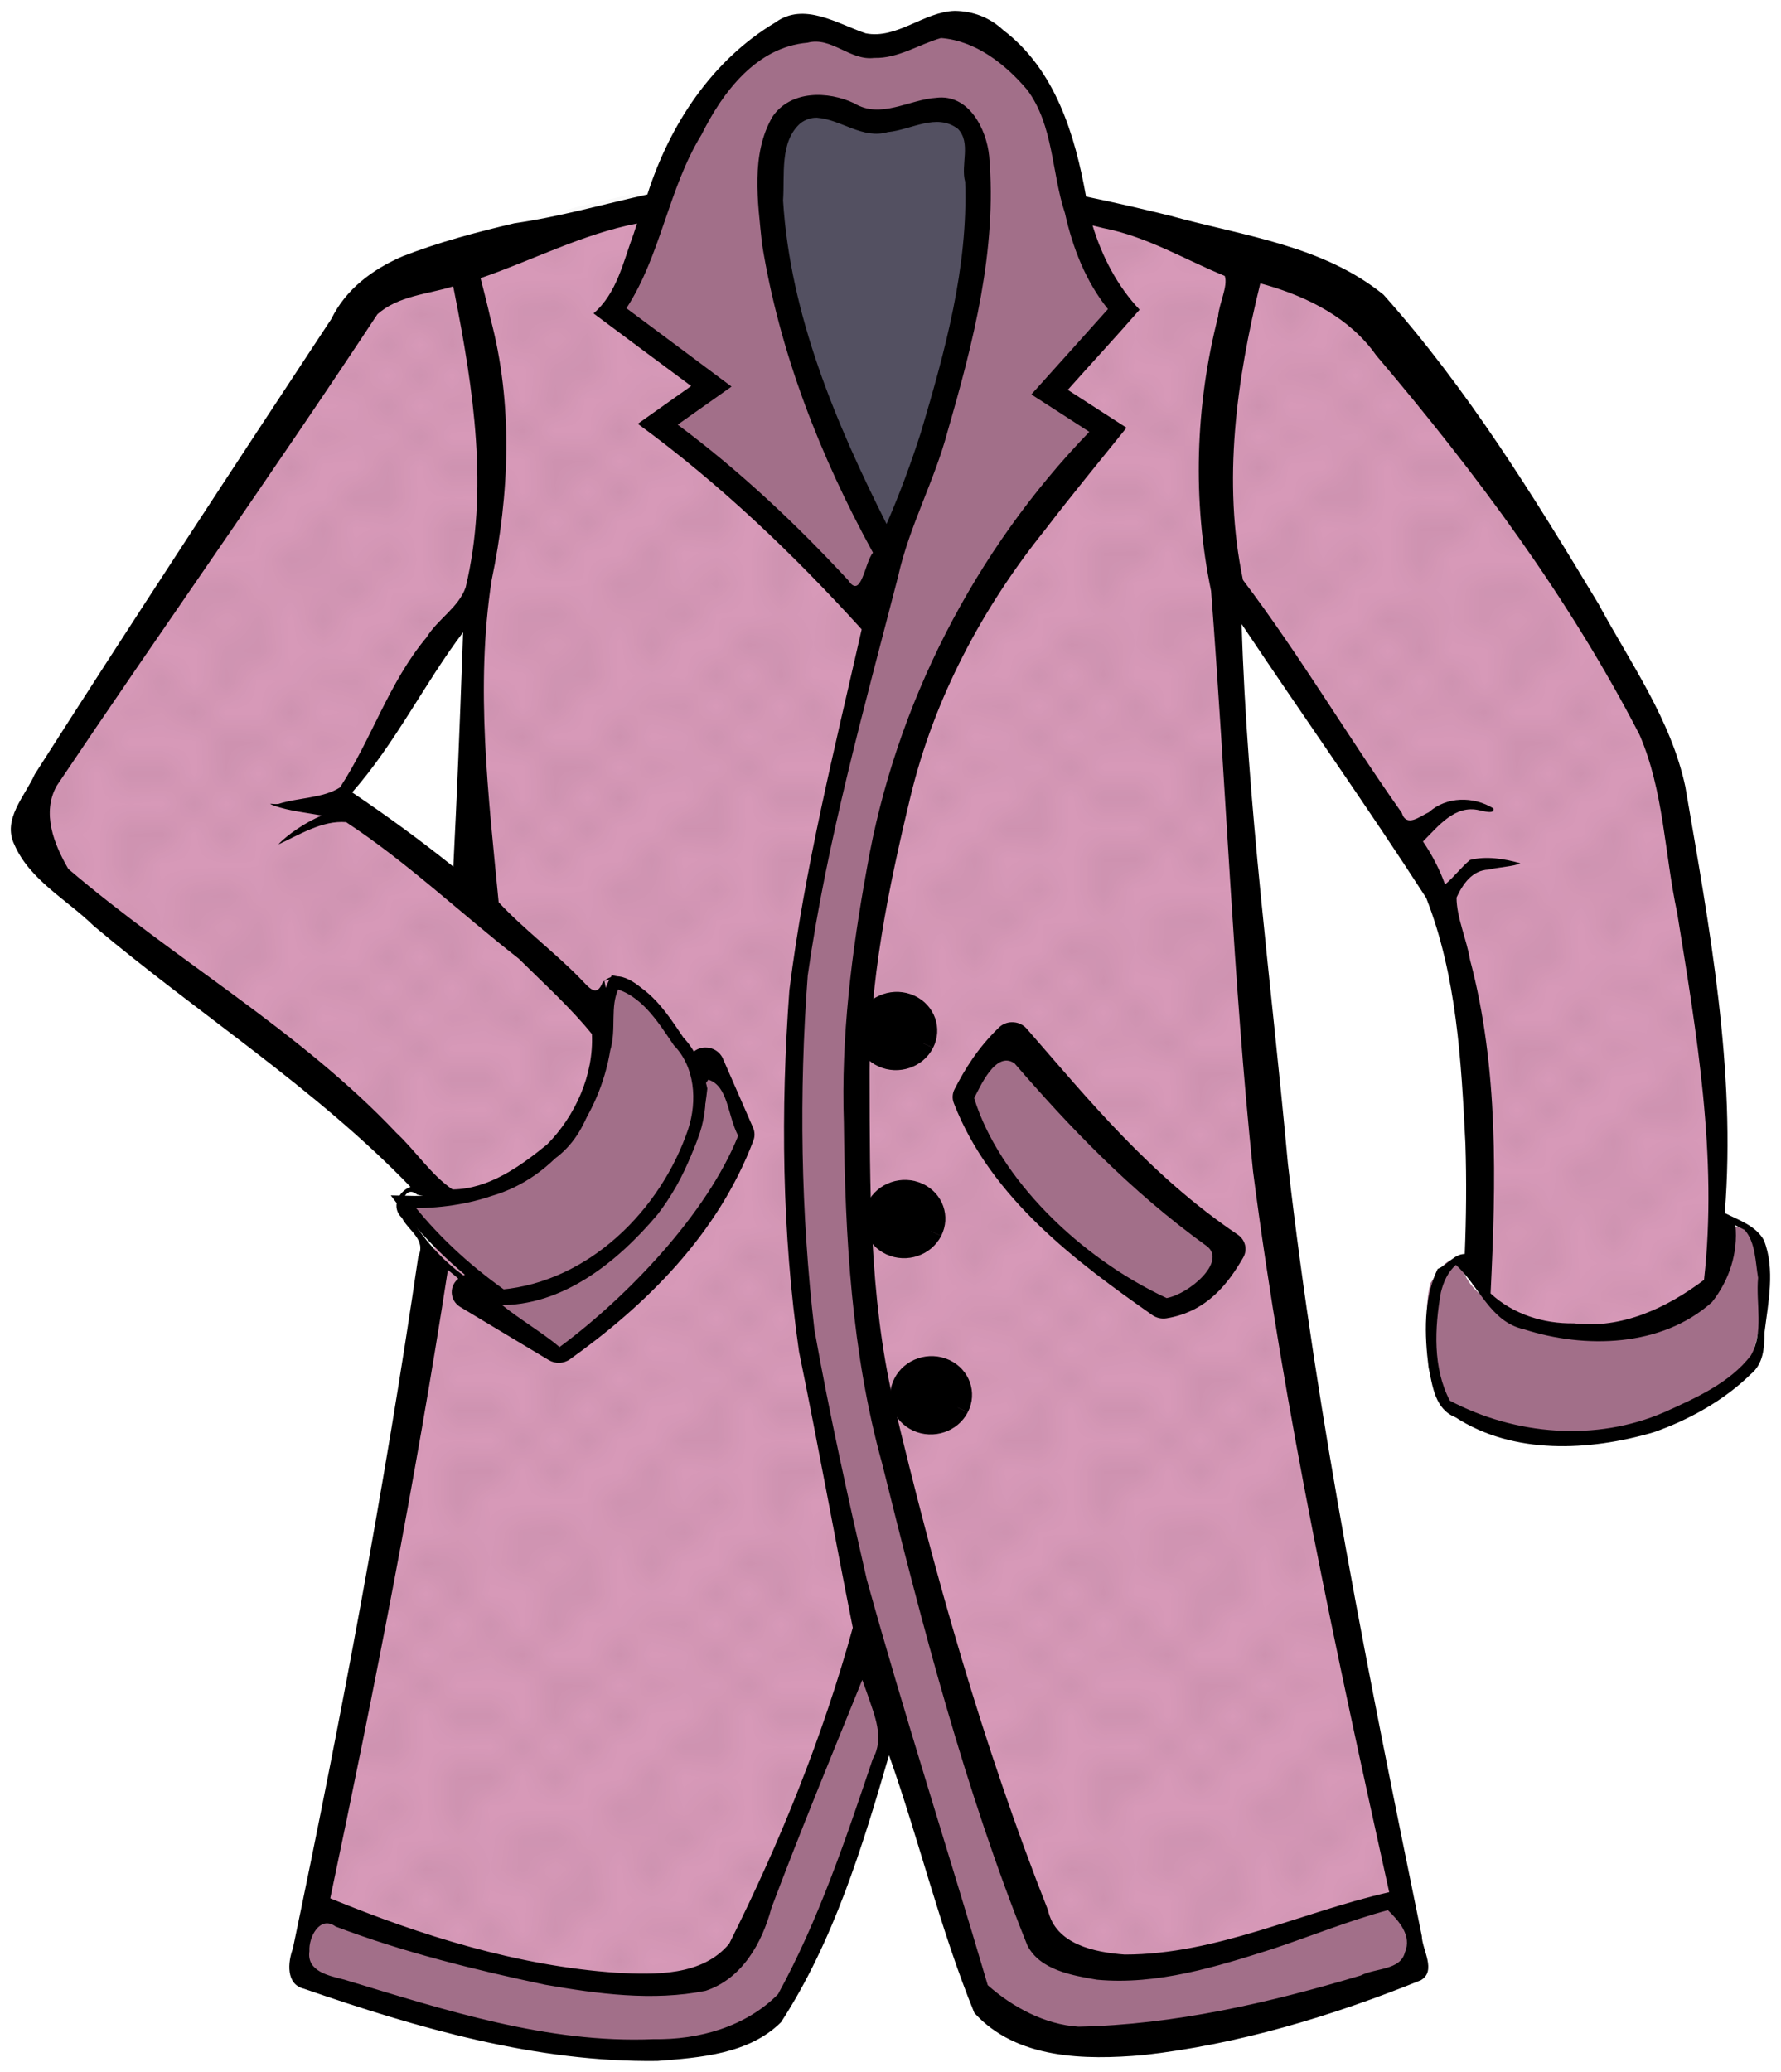 <?xml version="1.0" encoding="UTF-8"?>
<svg version="1.1" viewBox="0 0 581.97 676.67" xmlns="http://www.w3.org/2000/svg" xmlns:xlink="http://www.w3.org/1999/xlink">
<defs>
<pattern id="b" xlink:href="#a" patternTransform="matrix(10.54 0 0 9.999 -42.642 8.044)"/>
<pattern id="c" xlink:href="#a" patternTransform="matrix(10.54 0 0 9.999 -44.642 .044)"/>
<pattern id="d" xlink:href="#a" patternTransform="matrix(10.54 0 0 9.999 -44.642 .044)"/>
<pattern id="a" width="10" height="10" patternTransform="translate(0) scale(10)" patternUnits="userSpaceOnUse">
<circle cx="2.567" cy=".81" r=".15"/>
<circle cx="3.048" cy="2.33" r=".15"/>
<circle cx="4.418" cy="2.415" r=".15"/>
<circle cx="1.844" cy="3.029" r=".15"/>
<circle cx="6.08" cy="1.363" r=".15"/>
<circle cx="5.819" cy="4.413" r=".15"/>
<circle cx="4.305" cy="4.048" r=".15"/>
<circle cx="5.541" cy="3.045" r=".15"/>
<circle cx="4.785" cy="5.527" r=".15"/>
<circle cx="2.667" cy="5.184" r=".15"/>
<circle cx="7.965" cy="1.448" r=".15"/>
<circle cx="7.047" cy="5.049" r=".15"/>
<circle cx="4.34" cy=".895" r=".15"/>
<circle cx="7.125" cy=".34" r=".15"/>
<circle cx="9.553" cy="1.049" r=".15"/>
<circle cx="7.006" cy="2.689" r=".15"/>
<circle cx="8.909" cy="2.689" r=".15"/>
<circle cx="9.315" cy="4.407" r=".15"/>
<circle cx="7.82" cy="3.87" r=".15"/>
<circle cx="8.27" cy="5.948" r=".15"/>
<circle cx="7.973" cy="7.428" r=".15"/>
<circle cx="9.342" cy="8.072" r=".15"/>
<circle cx="8.206" cy="9.315" r=".15"/>
<circle cx="9.682" cy="9.475" r=".15"/>
<circle cx="9.688" cy="6.186" r=".15"/>
<circle cx="3.379" cy="6.296" r=".15"/>
<circle cx="2.871" cy="8.204" r=".15"/>
<circle cx="4.59" cy="8.719" r=".15"/>
<circle cx="3.181" cy="9.671" r=".15"/>
<circle cx="5.734" cy="7.315" r=".15"/>
<circle cx="6.707" cy="6.513" r=".15"/>
<circle cx="5.73" cy="9.67" r=".15"/>
<circle cx="6.535" cy="8.373" r=".15"/>
<circle cx="4.37" cy="7.154" r=".15"/>
<circle cx=".622" cy="7.25" r=".15"/>
<circle cx=".831" cy="5.679" r=".15"/>
<circle cx="1.257" cy="8.519" r=".15"/>
<circle cx="1.989" cy="6.877" r=".15"/>
<circle cx=".374" cy="3.181" r=".15"/>
<circle cx="1.166" cy="1.664" r=".15"/>
<circle cx="1.151" cy=".093" r=".15"/>
<circle cx="1.151" cy="10.093" r=".15"/>
<circle cx="1.302" cy="4.451" r=".15"/>
<circle cx="3.047" cy="3.763" r=".15"/>
</pattern>
</defs>
<g transform="translate(-245.02 67.575)">
<path d="m723.16 347.35c4.274 13.431 30.869 20.483 47.808 18.374 18.174-2.263 36.653-13.888 38.712-32.837 3.059 1.342 4.057-2.95 10.455 7.522 2.183 14.487 0.332 25.238-2.622 34.969-1.671 8.005-28.327 22.104-43.039 24.516-28.956 4.748-61.93-7.475-59.223-10.963-1.795-13.789-5.871-25.913-2.781-37.455 3.677-5.705 7.349-11.23 10.689-4.126z" fill="#a26f89" fill-rule="evenodd"/>
<path d="m720.3 342.52c-13.362 9.883-10.29 32.244-4.694 47.681 24.047 13.854 61.962 19.312 100.43-12.019 4.66-8.419 8.099-42.667-6.337-48.218 1.201 41.279-68.814 50.428-89.403 12.556z" fill="none"/>
<path d="m652.67 15.442c11.227 2.231 23.153 8.215 36.68 19.02 19.636 20.325 65.432 81.914 93.027 136.16 4.382 9.636 9.867 25.589 9.636 33.059 9.256 54.485 15.056 107.55 12.311 148.22-22.313 17.226-53.245 24.926-78.191 0.124 3.4-44.812 0.542-105.1-14.512-128.61l-66.833-96.492c-7.303-32.421-3.23-72.382 7.883-111.49z" fill="#d799b8" fill-rule="evenodd"/>
<path d="m395.63 14.656s76.966-24.824 127.18-23.724c66.7 1.46 129.6 24.327 129.12 24.365 0 0-18.477 63.551-7.282 113.26 1.568 56.669 7.506 103.51 11.544 148.08 8.463 93.387 50.718 298.15 50.718 298.15-44.859 17.118-121.14 38.988-143.43 7.654l-28.771-86.296c-8.397 31.183-20.11 60.808-33.116 89.826-22.386 26.943-104.2 13.548-159.95-9.754 0 0 44.807-205.1 53.53-298.56 4.362-46.728 2.192-89.746 4.014-148.14 13.122-50.22-3.556-114.86-3.556-114.86z" fill="#d799b8" fill-rule="evenodd"/>
<path d="m394.66 10.924s76.966-24.824 127.18-23.725c66.7 1.46 129.6 24.328 129.12 24.365 0 0-18.477 63.551-7.282 113.26 1.568 56.669 7.506 103.51 11.544 148.08 8.463 93.387 50.718 298.15 50.718 298.15-44.859 17.117-121.14 38.988-143.43 7.654l-28.771-86.296c-8.397 31.182-20.11 60.808-33.116 89.826-22.386 26.943-104.2 13.547-159.95-9.754 0 0 44.807-205.1 53.53-298.56 4.362-46.729 2.192-89.746 4.014-148.14 13.122-50.219-3.556-114.86-3.556-114.86z" fill="url(#b)" fill-rule="evenodd"/>
<path d="m393.96 15.877c-9.399 2.796-20.492 6.316-32.801 17.507l-99.687 149.65c-9.933 9.914-10.391 23.422-4.052 30.182 46.945 44.359 93.45 63.943 134.13 114.48 35.589-7.819 48.903-30.139 54.536-57.458-31.118-31.087-48.026-49.145-91.858-77.166 13.224-18.65 22.133-35.107 44.409-63.489 10.212-31.273 4.257-75.171-4.679-113.71z" fill="#d799b8" fill-rule="evenodd"/>
<path d="m394.51 15.144c-9.399 2.796-20.492 6.315-32.801 17.507l-99.687 149.65c-9.933 9.914-10.391 23.422-4.052 30.182 46.945 44.359 93.45 63.943 134.13 114.48 35.589-7.819 48.903-30.139 54.536-57.459-31.118-31.087-48.026-49.145-91.858-77.166 13.224-18.65 22.133-35.107 44.409-63.489 10.212-31.273 4.257-75.171-4.679-113.71z" fill="url(#c)" fill-rule="evenodd"/>
<path d="m477.26 279.26c-19.814 23.101-50.589 55.343-79.92 75.476l29.722 20.34c24.027-17.144 50.981-43.402 62.045-72.741-3.884-7.945-6.957-19.021-11.848-23.075z" fill="#a26f89" fill-rule="evenodd"/>
<path d="m475.46 274.55c-1.78 7e-3 -3.452 0.817-4.574 2.128-18.108 25.305-45.659 55.928-75.733 73.089-3.486 2.39-3.325 7.365 0.31 9.547l28.879 17.318c2.136 1.279 4.88 1.182 6.902-0.254 24.576-17.536 48.349-40.656 59.977-71.489 0.505-1.347 0.466-2.824-0.112-4.145l-9.897-22.632c-0.959-2.2-3.243-3.615-5.752-3.563zm1.02 10.485c6.506 2.115 6.157 11.332 9.742 18.344-10.267 25.673-36.647 52.98-58.366 68.995-7.814-6.83-28.214-17.678-21.3-20.202 27.429-16.047 54.506-44.546 69.924-67.137z" color="#000000" fill-rule="evenodd" style="block-progression:tb;text-indent:0;text-transform:none"/>
<path d="m527.79 462.34c-14.427 42.692-28.545 81.007-41.445 102.17-5.42 8.892-15.137 14.875-27.26 15.285-30.324 1.024-76.866-12.189-112.98-28.187l-4.693 23.915c21.125 10.231 50.299 19.413 84.325 24.231 31.474 4.456 60.013 2.813 72.238-9.666 16.194-27.879 27.067-62.432 38.513-96.267z" fill="#a26f89" fill-rule="evenodd"/>
<path d="m533.05 119.02c-24.28-41.024-43.16-81.012-45.253-119.87-0.643-11.949-0.934-32.609 15.811-37.688 0 0 16.533 7.279 25.595 7.962 10.404 0.784 30.865-4.6 30.865-4.6 10.631-1.584 15.328 14.32 11.875 36.684-6.69 43.324-12.412 88.002-38.894 117.51z" fill="#535061" fill-rule="evenodd"/>
<path d="m506.31-59.735c-13.051 4.773-23.769 16.089-34.542 27.256-7.608 22.527-14.064 45.417-28.316 65.872 11.045 15.787 22.032 17.351 33.042 25.364l-17.277 12.389 70.458 63.845s-10.851 39.474-18.096 83.185c-5.201 31.379-10.783 57.153-8.016 88.72 2.642 30.136 2.559 60.619 8.194 90.383 12.064 63.721 54.536 187.2 54.536 187.2 10.815 6.408 19.974 14.936 37.318 13.013 32.631-1.742 70.416-14.628 103.02-22.594l-4.428-23.822-72.691 23.302c-18.766 1.992-32.343 3.142-46.845-10.5 0 0-31.586-86.001-41.277-128.08-12.54-54.454-19.585-106.14-18.04-161.86 0.895-32.29 17.786-95.431 17.786-95.431 18.566-57.222 39.898-76.456 64.537-104.64l-18.255-12.262 23.27-27.212c-11.405-16.297-15.004-34.704-21.91-57.462-7.248-24.696-21.234-27.956-30.492-36.868l-29.431 6.694zm0.972 26.303s13.46 6.688 20.834 7.318c8.466 0.724 25.113-4.218 25.113-4.218 8.649-1.449 12.476 13.151 9.676 33.669-5.423 39.75-10.058 80.742-31.592 107.81-19.773-37.652-35.163-74.351-36.882-110-0.529-10.964-0.771-29.917 12.851-34.571z" fill="#a26f89" fill-rule="evenodd"/>
<path d="m445.22 254.72c-2.96 6.353-0.727 13.747-2.75 20.344-3.364 20.467-16.907 40.174-37.531 46.094-8.947 3.038-18.57 4.099-28.094 3.812 9.036 11.856 20.051 22.015 32.219 30.625 29.503-2.743 53.575-26.655 62.75-53.812 3.178-9.795 2.354-21.532-5.062-29.25-5.333-7.905-10.914-16.826-20.75-19.312l-0.462 0.887-0.319 0.613z" fill="#a26f89" fill-rule="evenodd" stroke="#000" stroke-width="4"/>
<path d="m653.22 14.709c11.227 2.231 23.153 8.215 36.68 19.02 19.636 20.325 65.432 81.914 93.027 136.16 4.382 9.636 9.867 25.589 9.636 33.059 9.256 54.485 15.056 107.55 12.311 148.22-22.313 17.225-53.245 24.926-78.192 0.124 3.4-44.812 0.542-105.1-14.513-128.61l-66.833-96.491c-7.303-32.421-3.23-72.382 7.883-111.49z" fill="url(#d)" fill-rule="evenodd"/>
<path d="m575.62 273.05c20.014 22.945 42.798 45.936 72.304 65.838-0.253 10.726-14.65 18.262-23.045 20.546-24.163-14.101-54.371-38.688-65.697-69.363 6.127-8.175 12.503-17.31 16.439-17.021z" fill="#a26f89" fill-rule="evenodd"/>
<path d="m575.66 266.28c-1.588 6e-3 -3.1 0.643-4.215 1.72-7.022 6.794-11.185 13.708-14.509 20.159-0.731 1.413-0.82 3.049-0.248 4.527 12.094 31.252 40.588 52.21 64.879 69.245 1.334 0.932 3.01 1.312 4.642 1.05 13.393-2.186 20.328-11.665 25.058-19.857 1.482-2.564 0.707-5.772-1.802-7.47-28.6-19.292-48.87-44.236-68.985-67.296-1.188-1.355-2.963-2.122-4.821-2.079zm0.888 13.459c17.382 20.095 37.611 41.573 62.967 59.78 6.259 5.097-5.898 15.473-13.267 16.857-28.62-13.31-54.807-39.152-62.912-65.292 1.777-3.276 6.994-15.744 13.212-11.345z" color="#000000" fill-rule="evenodd" style="block-progression:tb;text-indent:0;text-transform:none"/>
<path transform="matrix(6.175 2.84 -2.994 5.858 3192.6 -5712.2)" d="m54.168 995.48c0 0.794-0.631 1.438-1.41 1.438-0.779 0-1.41-0.644-1.41-1.438s0.631-1.438 1.41-1.438c0.778 0 1.409 0.642 1.41 1.435" color="#000000" fill-rule="evenodd" stroke="#000" stroke-linejoin="round" stroke-width="1.063"/>
<path transform="matrix(6.175 2.84 -2.994 5.858 3192.6 -5712.2)" d="m58.632 1003.8c0 0.794-0.631 1.438-1.41 1.438-0.779 0-1.41-0.644-1.41-1.438s0.631-1.438 1.41-1.438c0.778 0 1.409 0.642 1.41 1.435" color="#000000" fill-rule="evenodd" stroke="#000" stroke-linejoin="round" stroke-width="1.063"/>
<path transform="matrix(6.175 2.84 -2.994 5.858 3192.6 -5712.2)" d="m63.632 1011.2c0 0.794-0.631 1.438-1.41 1.438-0.779 0-1.41-0.644-1.41-1.438s0.631-1.438 1.41-1.438c0.778 0 1.409 0.642 1.41 1.435" color="#000000" fill-rule="evenodd" stroke="#000" stroke-linejoin="round" stroke-width="1.063"/>
<path d="m557.03-64.031c-10.08 0.263-18.935 9.342-29.125 7.344-9.304-3.146-20.18-10.383-29.562-3.531-20.765 12.422-34.508 33.415-41.781 56.156-14.477 3.217-28.737 7.312-43.524 9.424-12.3 2.889-24.697 6.18-36.508 10.795-9.681 4.178-18.509 10.685-23.219 20.406-32.572 49.35-65.104 98.881-96.934 148.75-3.211 7.189-10.679 14.667-6.66 22.967 5.087 11.639 17.159 17.95 25.895 26.513 34.207 28.815 72.496 53.059 103.54 85.268-4.138 1.54-6.372 6.811-2.812 10.094 2.188 4.312 7.99 7.125 5.367 12.615-11.077 75.757-25.317 151.31-40.992 226.07-1.648 4.436-2.321 11.653 3.594 13.094 37.12 12.83 75.833 24.109 115.53 23.594 13.969-1.082 29.899-2.216 40.406-12.656 17.137-26.407 26.519-57.04 35.281-87.188 9.875 27.849 16.728 56.861 27.875 84.156 13.772 15.17 36.204 15.429 55.156 13.781 31.091-3.474 61.651-12.711 90.719-24.438 5.283-3.07 0.417-10.011 0.344-14.469-17.127-83.578-34.021-167.44-43.753-252.21-5.362-58.716-13.344-117.27-15.122-176.25 19.979 29.883 40.83 59.281 60.312 89.438 9.949 25.395 11.455 53.188 12.808 80.218 0.397 12.018 0.28 24.049-0.214 36.063-3.463 0.031-5.757 3.679-8.844 4.875-4.713 9.687-4.314 21.537-2.979 32.172 1.322 6.175 2.058 13.616 8.792 16.297 19.003 12.315 43.728 11.018 64.634 4.928 11.584-4.021 23.178-10.48 31.803-18.96 4.232-3.449 4.494-8.629 4.531-13.594 1.209-9.809 3.564-20.762-0.188-30.219-2.707-4.808-8.165-6.51-12.781-8.875 3.752-46.838-5.037-93.439-12.906-139.31-4.683-21.842-17.877-40.217-28.334-59.576-21.165-35.159-42.89-70.363-70.259-101.02-19.84-16.16-45.982-19.228-69.875-25.844-9.109-2.237-18.196-4.334-27.344-6.219-3.581-20.087-10.064-41.506-27.062-54.375-4.379-4.108-9.828-6.199-15.812-6.281zm-4.531 8.875c11.233 0.868 20.993 8.448 28.156 16.906 8.656 11.599 7.96 27.024 12.366 40.328 2.487 11.202 6.771 22.274 14.041 31.297-8.307 9.325-16.694 18.578-25.031 27.875 6.309 4.078 12.647 8.111 18.938 12.219-37.442 38.672-63.4 89.181-72.658 142.45-5.011 27.457-8.491 55.17-7.541 83.143 0.41 37.446 2.486 75.14 12.492 111.34 13.21 53.168 27.022 106.48 47.443 157.33 4.048 8.092 14.653 9.874 22.764 11.268 19.736 1.829 39.16-4.268 57.688-10.156 12.528-4.195 24.678-9.125 37.375-12.562 3.669 3.538 7.905 8.378 5.562 13.812-1.489 5.9-9.728 5.056-14.438 7.531-29.924 8.927-60.876 16.075-92.219 16.719-10.98-0.683-21.564-6.387-29.656-13.562-13.014-44.209-27.23-88.132-39.531-132.5-6.198-27.044-12.224-54.219-17.101-81.554-4.465-38.286-5.074-77.209-2.19-115.69 6.271-44.079 18.403-87.177 29.521-130.29 3.648-16.456 11.883-31.202 16.188-47.459 8.37-28.935 16.225-59.43 13.582-89.856-0.891-8.973-6.712-20.363-17.281-19.062-8.94 0.581-18.194 7.046-26.83 1.787-8.598-4.064-20.729-4.26-26.638 4.307-7.249 12.323-4.857 27.886-3.486 41.553 5.69 35.441 19.02 69.462 36.267 100.92-2.732 3.136-3.782 15.566-8.123 8.959-17.148-18.482-35.448-35.711-55.69-50.772 5.871-4.137 11.728-8.293 17.594-12.438-11.452-8.526-22.872-17.095-34.344-25.594 11.342-17.445 13.633-38.947 24.56-56.728 6.884-13.86 17.951-28.57 34.627-29.99 7.816-2.074 13.864 5.955 21.75 4.969 7.86 0.224 14.507-4.376 21.844-6.5zm-40.469 26.031c7.967 0.635 14.864 7.127 23.125 4.688 7.611-0.688 15.886-6.396 22.906-1.031 4.372 4.612 0.801 11.706 2.338 17.278 0.986 27.93-6.57 55.332-14.463 81.847-3.251 10.139-6.951 20.129-11.219 29.906-16.64-33.065-31.499-68.34-33.82-105.69 0.597-8.288-1.217-19.253 5.789-25.282 1.559-1.116 3.404-1.791 5.344-1.719zm-59.938 37.875c-3.389 9.058-5.433 19.424-13.125 26.031 10.64 7.901 21.246 15.847 31.906 23.719-5.811 4.116-11.625 8.229-17.438 12.344 26.758 19.516 50.885 42.601 73.156 67.125-8.865 39.051-18.644 78.04-23.626 117.84-2.88 39.295-2.455 79.118 3.157 118.1 6.144 29.88 11.591 60.217 17.562 90.125-9.829 35.643-23.809 70.178-40.375 103.19-8.784 10.621-24.286 10.185-36.871 9.503-32.327-2.251-63.693-12.075-93.504-24.315 14.376-68.098 27.826-136.42 38.438-205.22 5.14 3.95 10.007 9.753 16.312 11.469 21.188 0.487 39.22-14.202 52.188-29.562 9.149-11.833 14.813-26.491 16.281-41.156-2.363-11.388-10.918-20.536-18-29.281-3.667-4.183-10.899-10.632-16.188-5.438-2.054 5.254-4.476 1.695-7.656-1.531-8.378-8.504-18.368-16.035-26.344-24.594-3.367-34.828-7.664-70.265-2.312-105.09 5.869-28.163 7.085-57.719-0.382-85.662-0.974-4.386-2.127-8.728-3.212-13.088 17.106-5.865 33.25-14.365 51.125-17.844-0.365 1.115-0.729 2.229-1.094 3.344zm153.5-1.812c14.149 2.731 26.516 10.222 39.643 15.609 1.136 3.294-1.869 9.001-2.183 13.285-7.464 29.131-8.415 60.098-2.286 89.601 4.889 63.137 7.157 126.59 13.705 189.53 10.258 79.269 27.255 157.51 44.496 235.45-28.792 6.527-56.456 20.372-86.438 20.375-9.744-0.725-22.611-3.267-25.071-14.538-21.272-53.876-37.118-109.85-50.518-166.21-7.92-34.389-7.68-70.166-7.771-105.35-0.22-31.211 6.12-62.045 13.394-92.217 7.718-31.949 23.344-61.342 43.825-86.858 8.675-11.312 17.768-22.371 26.735-33.488-6.394-4.128-12.803-8.232-19.188-12.375 7.762-8.738 15.916-17.489 23.469-26.188-7.3-7.718-12.275-17.343-15.375-27.5 1.188 0.292 2.375 0.583 3.562 0.875zm53.281 18.594c13.785 4.011 27.339 10.853 35.841 22.944 32.595 38.373 62.936 79.138 86.034 123.9 7.981 18.37 8.145 38.691 12.295 58.067 6.407 39.573 13.299 79.806 8.798 120-12.165 9.124-26.872 16.086-42.5 14.188-9.945 0.152-19.926-2.954-27.25-9.781 1.788-36.393 2.681-73.539-6.719-108.97-1.121-6.745-4.393-13.827-4.406-20.312 2.024-4.363 5.091-8.932 10.469-9.125 3.14-0.797 8.421-1.043 10.406-2.062-5.149-1.488-11.241-2.455-16.469-1.094-2.949 2.427-5.179 5.552-8.156 8-1.803-4.98-4.236-9.652-7.219-14.031 4.966-4.91 10.444-12.157 18.469-10.188 1.15 0.18 5.067 1.454 4.531-0.625-6.426-3.959-15.268-3.963-21.062 1.25-2.979 1.371-7.349 5.116-8.874 0.18-17.74-25.055-33.418-51.638-51.876-76.023-6.757-32.13-2.091-65.408 5.656-96.875 0.677 0.188 1.354 0.375 2.031 0.562zm73.969 171.78c-0.043 0.058 0.104 0.033 0 0zm-339.31-169.25c6.207 31.447 11.25 64.539 3.656 96.156-2.286 6.61-9.158 10.42-12.812 16.406-12.238 14.59-17.969 33.279-28.25 48.969-5.576 3.587-13.639 3.288-20.156 5.406-1.68 0.198-4.245-0.556-1.219 0.625 4.988 1.686 10.291 2.213 15.5 3.156-5.086 1.949-11.619 6.475-14.281 9.438 6.941-3.183 14.342-7.908 22.156-7.281 19.955 13.121 37.511 29.836 56.375 44.562 8.086 8.007 16.882 15.937 23.938 24.656 0.638 13.263-5.42 26.723-14.625 36.031-8.852 7.212-19.106 14.576-30.906 14.719-6.874-4.583-12.086-12.643-18.319-18.439-31.671-33.503-72.295-56.416-107.24-86.249-4.647-7.972-8.813-18.314-3.75-27.219 34.585-51.482 70.648-102.24 104.75-153.94 6.846-6.064 16.379-6.525 24.75-9.094 0.146 0.698 0.292 1.396 0.438 2.094zm-57.969 180.38c0.03-0.149-0.239 0.248 0 0zm60.531-62.781c-0.808 23.278-1.758 46.551-2.938 69.812-10.671-8.549-21.715-16.613-33.062-24.25 14.136-16.057 23.452-35.335 36.25-52.312-0.083 2.25-0.167 4.5-0.25 6.75zm49.656 106.47c9.121 0.845 14.09 10.37 19.031 16.875 4.655 8.188 12.463 17.179 8.562 27.281-5.393 15.873-14.776 30.817-26.829 42.433-10.742 9.318-24.656 20.173-39.827 16.036-12.46-5.173-22.422-15.653-29.094-27.156-1.907-2.868 0.174-8.031 3.781-5 16.082 4.142 33.103-3.093 45.875-12.469 11.523-9.119 13.382-25.206 15.5-38.781 0.634-6.165 1.171-12.496-0.25-18.594 1.081-0.227 2.148-0.55 3.25-0.625zm369.38 82c3.552 4.065 3.485 10.425 4.375 15.625-0.782 8.32 1.967 17.814-2.344 25.344-6.886 9.003-18.082 13.935-28.242 18.525-22.346 9.727-48.742 7.534-70.133-3.743-5.619-10.657-4.981-23.727-2.938-35.344 0.833-3.384 2.243-6.626 4.906-9 7.635 6.86 11.19 18.578 22.156 21 20.025 6.472 45.09 5.9 61.531-8.844 5.608-7.038 8.582-16.122 7.656-25.094 1.01 0.51 2.021 1.021 3.031 1.531zm-286.59 151.84c2.237 6.723 5.561 14.05 1.687 20.887-8.801 26.143-17.721 52.696-30.968 76.863-10.453 10.603-25.841 14.967-40.624 14.692-34.73 1.487-68.275-9.538-101.11-19.436-4.917-1.262-12.371-2.632-11.392-9.318-0.31-4.497 3.404-11.782 8.562-8.031 22.08 8.383 45.318 14.114 68.389 18.995 17.195 3.007 35.23 5.431 52.486 2.005 11.927-3.929 18.467-15.589 21.531-27.059 9.432-25.026 19.63-49.71 29.688-74.504 0.583 1.635 1.167 3.271 1.75 4.906z" color="#000000" fill-rule="evenodd" style="block-progression:tb;text-indent:0;text-transform:none"/>
</g>
</svg>
